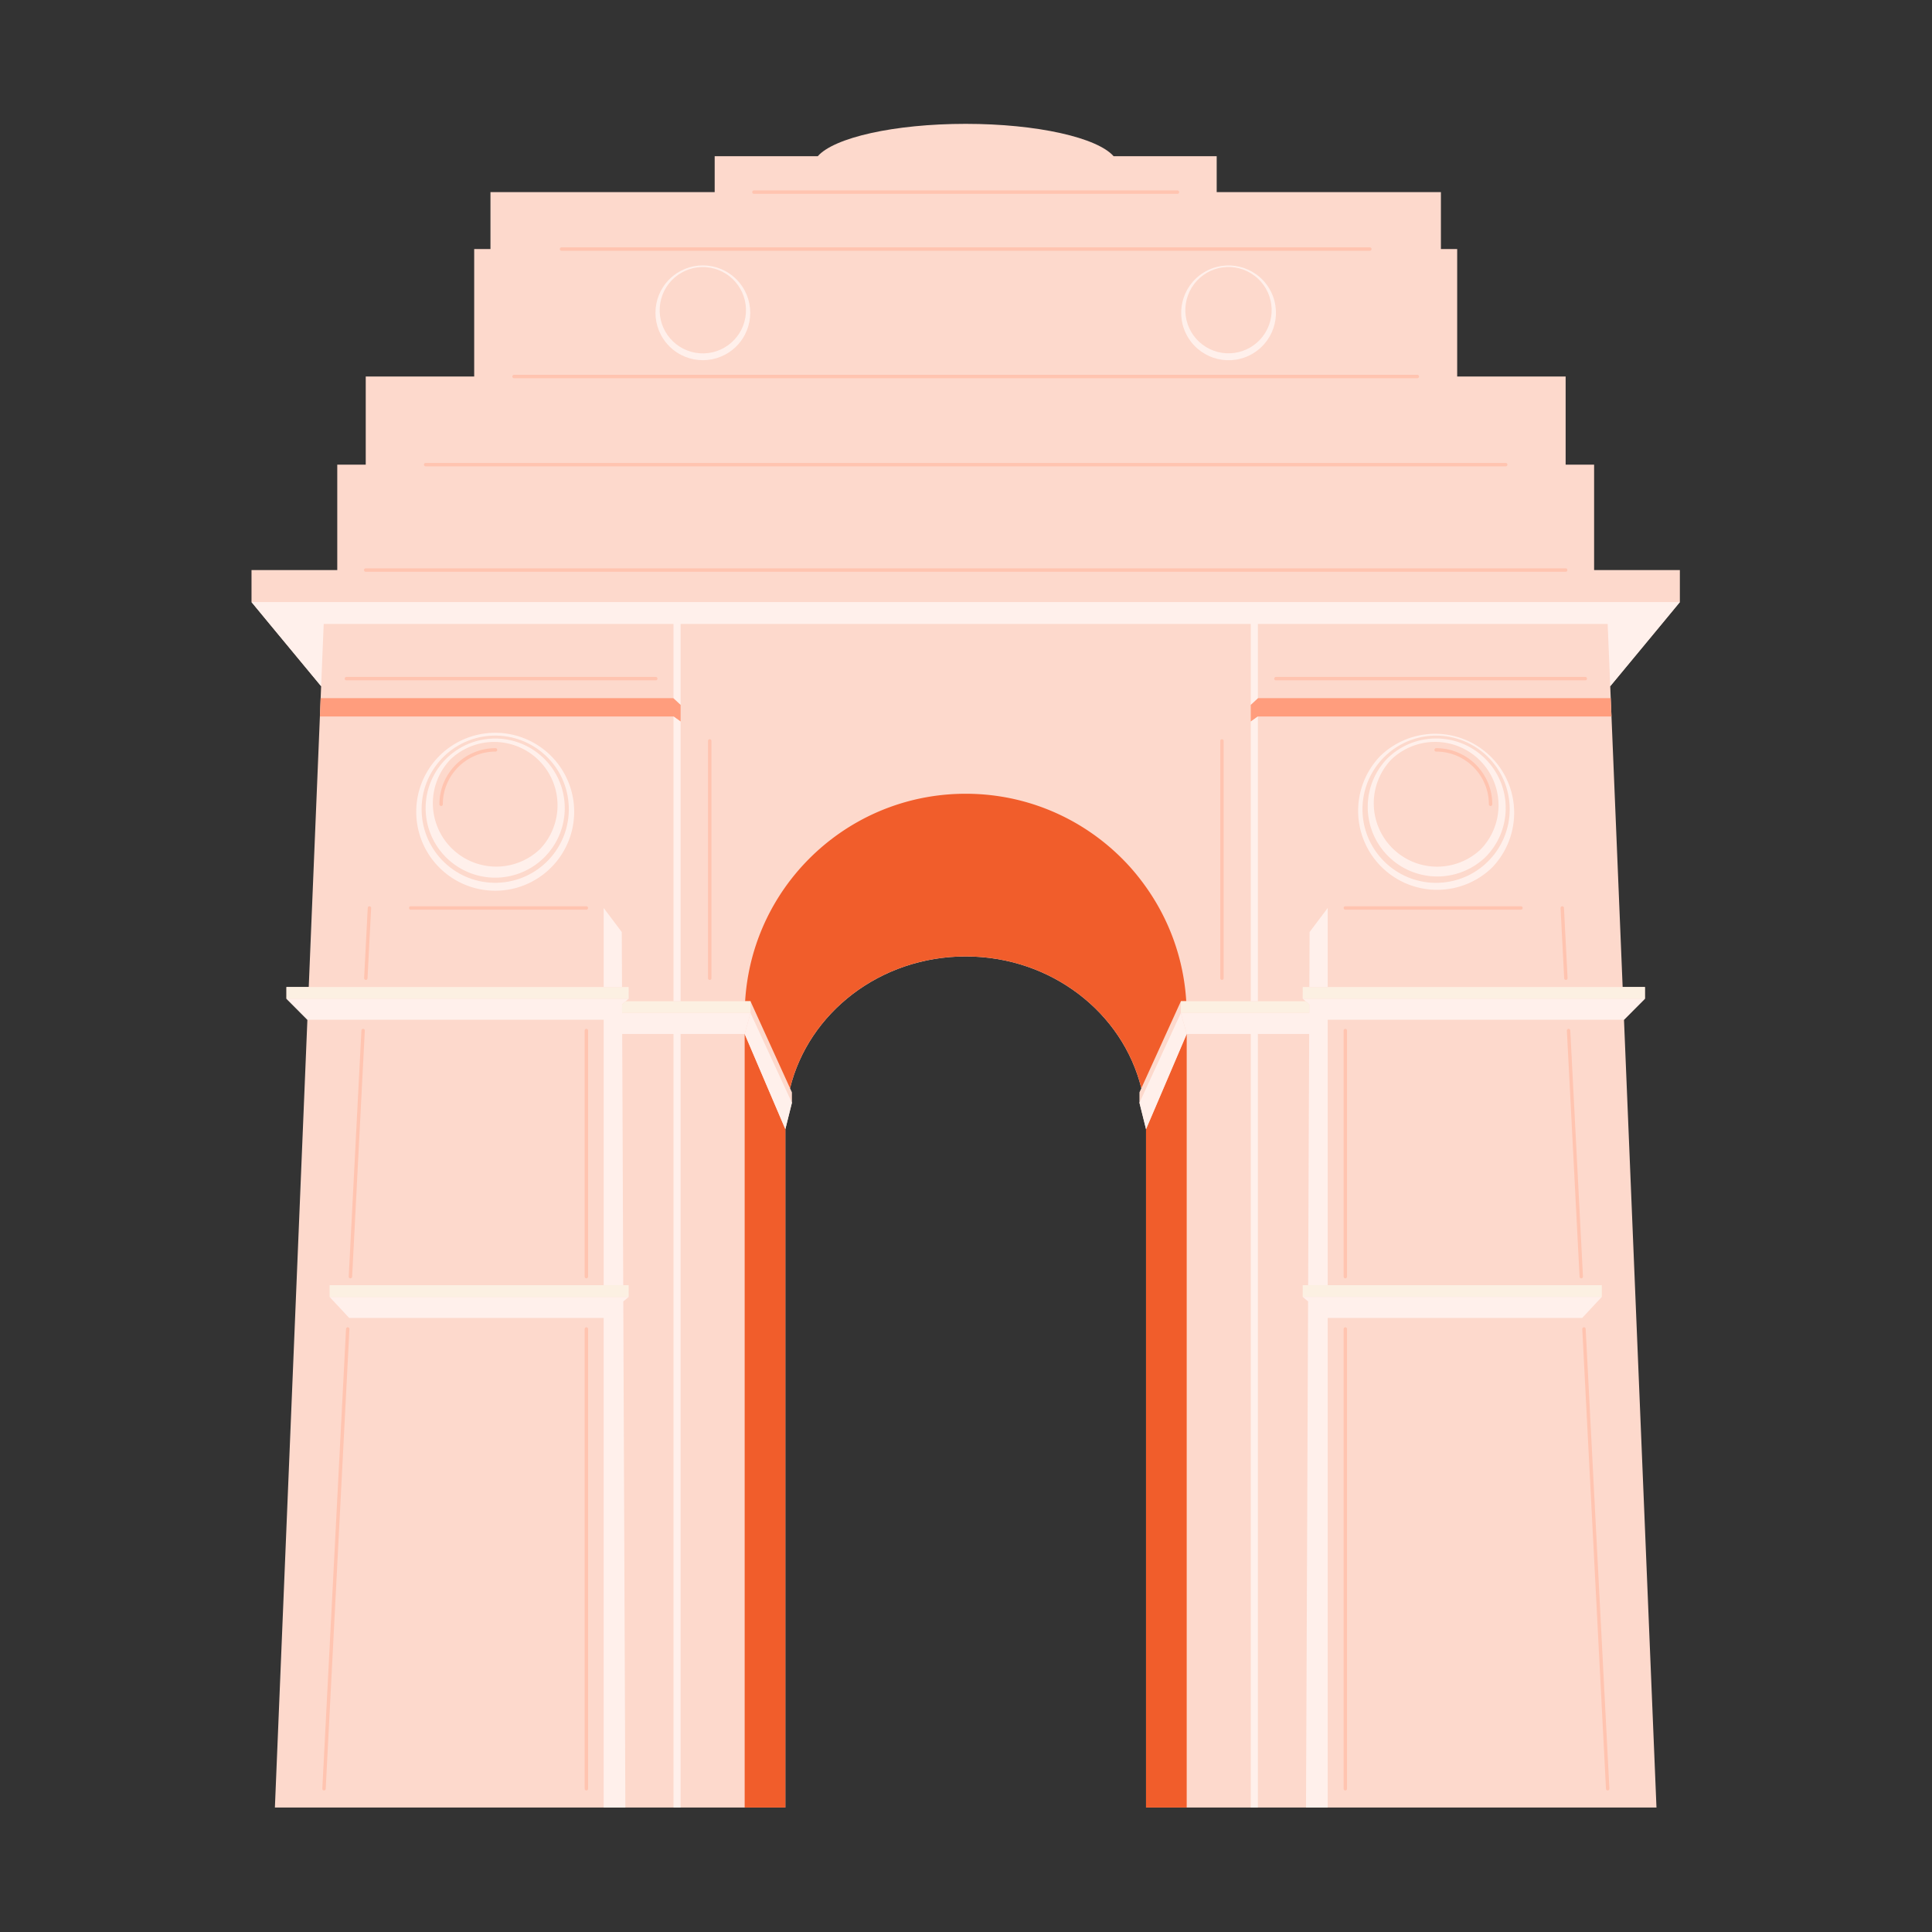 <svg xmlns="http://www.w3.org/2000/svg" width="442" height="442" fill="none" xmlns:v="https://vecta.io/nano"><rect width="100%" height="100%" fill="#333333" stroke="none"/><style><![CDATA[.B{fill:#fdd9cc}.C{fill:#fff0eb}]]></style><path d="M364.699 130.415v-24.116h-6.514V86.138h-24.813V56.982h-3.723V43.955h-51.296v-8.22H254.77c-3.737-4.249-17.467-7.401-33.841-7.401s-30.105 3.153-33.841 7.401h-23.584v8.22h-51.296v13.027h-3.722v29.156H83.672v20.161h-6.514v24.116H57.54v7.328l4.129 5.002 11.8 14.248-.112 2.729-.041 1.006-2.684 65.078h-5.096v2.68l4.785 4.807h.002L62.89 413.525h10.942 5.342 9.305 49.628 4.963 11.011 1.628 14.656 9.305V258.331l1.503-6.047v-2.381l-.426-.937c4.237-17.273 20.612-30.151 40.181-30.151s35.945 12.878 40.182 30.151l-.426.937v2.381l1.503 6.047v155.194h9.305 14.655 1.629 11.011 4.963 49.627 9.305 5.343 10.942l-7.433-180.232h.002l4.785-4.807v-2.68h-5.095l-2.691-65.25-.035-.834-.112-2.729 11.8-14.248 4.129-5.002v-7.328h-19.618z" class="B"/><g fill="#f15d2b"><path d="M170.365 236.541v.011l1.333-4.807v-.003l-1.333 4.799zm91.822 21.79v155.194h9.305V236.552l-9.305 21.779z"/><path d="M170.365 236.552v176.973h9.306V258.331l-9.306-21.779zm101.127 0v-.011l-1.332-4.798v.002l1.332 4.807zm-1.333-7.485v-.006h1.23c-.587-9.698-3.908-18.654-9.202-26.116-1.185-1.67-2.457-3.274-3.83-4.786a50.91 50.91 0 0 0-3.43-3.43c-1.198-1.088-2.448-2.12-3.745-3.09a49.36 49.36 0 0 0-1.983-1.41 50.62 50.62 0 0 0-4.169-2.533 50.2 50.2 0 0 0-2.18-1.116c-6.632-3.196-14.067-4.987-21.921-4.987-6.109 0-11.965 1.084-17.386 3.069-4.646 1.701-8.974 4.065-12.867 6.977-1.298.97-2.548 2.002-3.745 3.09-.599.544-1.184 1.102-1.756 1.674a50.92 50.92 0 0 0-3.264 3.591c-6.599 7.996-10.777 18.058-11.442 29.068h1.229v.005l9.049 19.899c4.238-17.273 20.613-30.151 40.182-30.151s35.944 12.878 40.181 30.151l9.049-19.899z"/></g><path d="M154.082 163.914l1.628 1.163v-3.838l-1.628-1.517H73.357l-.041 1.006-.131 3.186h80.898zm133.694-4.192l-1.628 1.517v3.838l1.628-1.163h80.898l-.139-3.358-.034-.834h-80.725z" fill="#ff9d7d"/><path d="M155.709 229.061h-1.628-10.933l-.832.699.008 1.981h29.373.001v-2.675-.005h-1.23-14.759zm115.68 0h-1.229v.006 2.674h0 29.374l.007-1.981-.831-.699h-10.933-1.629-14.759zm32.361-3.255h-4.194-1.52l-.011 2.68h78.297v-2.68h-5.096-67.476zm-159.917 2.68l-.011-2.68h-1.52-4.194-67.476-5.096v2.68h78.297zm154.192 68.217h68.433v-2.681H303.75h-4.473-1.241l-.011 2.681z" fill="#fcf0e2"/><path d="M154.082 163.914v65.147h1.628v-63.984l-1.628-1.163zm-15.975 43.812v18.08h4.195l-.052-12.575-4.143-5.505zm-20.81-4.396a18.07 18.07 0 0 0 13.613-21.621 18.07 18.07 0 0 0-21.621-13.614 18.07 18.07 0 0 0-13.614 21.621 18.07 18.07 0 0 0 21.622 13.614z" class="C"/><path d="M113.827 201.959c9.295-.294 16.592-8.067 16.299-17.362s-8.068-16.593-17.363-16.299-16.593 8.068-16.299 17.363 8.068 16.592 17.363 16.298z" class="B"/><path d="M120.736 198.943a15.92 15.92 0 0 0 6.62-21.514 15.92 15.92 0 0 0-21.514-6.619 15.92 15.92 0 0 0-6.619 21.513 15.92 15.92 0 0 0 21.513 6.62zm165.412-33.866v63.984h1.628v-65.147l-1.628 1.163zm13.459 48.154l-.051 12.575h4.195v-18.08l-4.144 5.505zm-78.678-75.488H57.54l4.129 5.001 11.8 14.249.588-14.249h80.024v.001 16.976l1.629 1.517v-18.493-.001h14.655 50.564 50.563 14.656v.001 18.493l1.628-1.517v-16.976-.001h80.025l.587 14.249 11.8-14.249 4.129-5.001H220.929zM341.336 198.5a18.07 18.07 0 0 0-25.551-25.551 18.07 18.07 0 0 0 25.551 25.551z" class="C"/><path d="M330.205 201.892c9.254-.916 16.014-9.161 15.098-18.415s-9.161-16.014-18.415-15.098a16.84 16.84 0 0 0-15.098 18.415c.916 9.254 9.16 16.014 18.415 15.098z" class="B"/><path d="M339.814 196.118c6.216-6.216 6.216-16.293 0-22.508s-16.292-6.216-22.508 0a15.92 15.92 0 0 0 22.508 22.508z" class="C"/><path d="M338.811 194.254a14.5 14.5 0 0 0-20.501-20.501 14.5 14.5 0 0 0 20.501 20.501z" class="B"/><path d="M168.464 79.227c4.233-4.234 4.233-11.098 0-15.331s-11.098-4.234-15.332 0-4.233 11.098 0 15.331 11.098 4.234 15.332 0z" class="C"/><path d="M170.522 72.654c.927-5.374-2.677-10.482-8.05-11.41s-10.482 2.677-11.41 8.05 2.677 10.482 8.05 11.41 10.482-2.677 11.41-8.05z" class="B"/><path d="M286.769 80.795c5.094-3.148 6.671-9.828 3.524-14.922s-9.829-6.671-14.922-3.523-6.671 9.828-3.523 14.922 9.828 6.671 14.921 3.523z" class="C"/><path d="M289.453 76.149c2.867-4.639 1.43-10.724-3.209-13.591s-10.724-1.43-13.591 3.209-1.43 10.724 3.209 13.591 10.724 1.43 13.591-3.209z" class="B"/><g class="C"><path d="M171.698 231.742v-.001h-29.373l-.009-1.982.832-.698.685-.575H65.536l4.785 4.807h.002 67.785v60.729h4.473l-.235-57.573v.099h11.736v176.977h1.628V236.548h14.653l.003-.007 1.332-4.799z"/><path d="M170.365 236.552l9.306 21.779 1.502-6.047-9.475-20.539-1.333 4.807zm90.319 15.732l1.503 6.047 9.305-21.779-1.332-4.807-9.476 20.539z"/><path d="M298.71 229.061l.831.698-.008 1.982H270.16v.002l1.332 4.798.002.007h14.654v176.977h1.628V236.548h11.735l.002-.404-.237 57.878h4.474v-60.729h0 67.785.001l4.786-4.807h-78.297l.685.575zm.552 68.68l-.474 115.784h4.962V301.51h0 58.227l4.481-4.807h-68.433l1.237 1.038zM75.4 296.703l4.481 4.807h58.226 0v112.015h4.963l-.474-115.784 1.237-1.038H75.4z"/></g><path d="M123.542 194.252a14.5 14.5 0 0 0-20.501-20.5 14.5 14.5 0 0 0 20.501 20.5z" class="B"/><path d="M75.4 294.022v2.681h68.433l-.011-2.681h-1.241-4.474H75.4z" fill="#fcf0e2"/><g fill="#ffc4b0"><path d="M344.48 106.689H97.378a.39.39 0 0 1-.39-.39.39.39 0 0 1 .39-.389H344.48a.39.39 0 0 1 .39.389.39.39 0 0 1-.39.39zm13.706 24.116H83.672a.39.39 0 0 1-.39-.39.39.39 0 0 1 .39-.389h274.514a.39.39 0 0 1 .39.389.39.39 0 0 1-.39.39zm-33.931-44.277H117.603a.39.39 0 0 1 0-.78h206.652a.39.39 0 0 1 0 .78zm-10.866-29.156H128.468a.39.39 0 0 1 0-.78h184.921a.39.39 0 0 1 0 .78zm-44.016-13.028h-96.889a.39.39 0 0 1 0-.78h96.889a.39.39 0 0 1 0 .78zm78.587 163.771h-40.177a.39.39 0 0 1-.39-.389.39.39 0 0 1 .39-.39h40.177a.39.39 0 0 1 .39.39.39.39 0 0 1-.39.389zm10.278 16.062a.39.39 0 0 1-.389-.369l-.828-16.062a.39.39 0 0 1 .368-.41.39.39 0 0 1 .41.369l.829 16.062a.39.39 0 0 1-.369.41h-.021zm3.521 68.273a.39.39 0 0 1-.388-.369l-2.904-56.29a.39.39 0 1 1 .779-.041l2.903 56.29a.39.39 0 0 1-.369.41h-.021zm6.044 117.166a.39.39 0 0 1-.389-.369l-5.425-105.182a.39.39 0 0 1 .368-.41c.225-.016.399.155.41.369l5.426 105.182a.39.39 0 0 1-.369.41h-.021zm-60.02-117.166a.39.39 0 0 1-.39-.39v-56.29a.39.39 0 0 1 .39-.389.39.39 0 0 1 .389.389v56.29a.39.39 0 0 1-.389.39zm0 117.166a.39.39 0 0 1-.39-.389V304.045a.39.39 0 0 1 .39-.39.39.39 0 0 1 .389.39v105.182a.39.39 0 0 1-.389.389zm54.9-253.968h-70.777a.39.39 0 0 1-.389-.39.39.39 0 0 1 .389-.389h70.777a.39.39 0 0 1 .39.389.39.39 0 0 1-.39.39zm-21.673 28.744a.39.39 0 0 1-.39-.39c0-6.648-5.408-12.057-12.056-12.057a.39.39 0 0 1-.39-.389.39.39 0 0 1 .39-.39c7.078 0 12.836 5.758 12.836 12.836a.39.39 0 0 1-.39.39z"/><use href="#B"/><path d="M134.148 208.115H93.97a.39.39 0 0 1-.39-.389.39.39 0 0 1 .39-.39h40.178a.39.39 0 0 1 .39.39.39.39 0 0 1-.39.389zm-50.455 16.063l-.021-.001a.39.39 0 0 1-.369-.41l.829-16.062c.011-.215.198-.38.409-.369a.39.39 0 0 1 .369.41l-.829 16.062a.39.39 0 0 1-.389.37zm-3.522 68.272l-.021-.001a.39.39 0 0 1-.369-.409l2.903-56.29a.39.39 0 0 1 .409-.369.39.39 0 0 1 .369.409l-2.903 56.29a.39.39 0 0 1-.389.37zm-6.043 117.166h-.021a.39.39 0 0 1-.369-.41l5.425-105.182c.011-.214.204-.386.41-.369a.39.39 0 0 1 .369.41l-5.425 105.182a.39.39 0 0 1-.389.369zm60.02-117.166a.39.39 0 0 1-.39-.39v-56.29a.39.39 0 0 1 .78 0v56.29a.39.39 0 0 1-.39.39zm0 117.166a.39.39 0 0 1-.39-.389V304.045a.39.39 0 0 1 .78 0v105.182a.39.39 0 0 1-.39.389zm15.876-253.968H79.247a.39.39 0 0 1-.39-.39.39.39 0 0 1 .39-.389h70.777a.39.39 0 0 1 .39.389.39.39 0 0 1-.39.39zm-49.104 28.744a.39.39 0 0 1-.389-.39c0-7.078 5.758-12.836 12.836-12.836a.39.39 0 0 1 .389.39.39.39 0 0 1-.389.389c-6.648 0-12.057 5.409-12.057 12.057a.39.39 0 0 1-.39.39z"/><use href="#B" x="-117.188"/></g><defs ><path id="B" d="M279.559 224.178a.39.39 0 0 1-.389-.39v-54.282a.39.39 0 0 1 .389-.39.39.39 0 0 1 .39.39v54.282a.39.39 0 0 1-.39.39z"/></defs></svg>